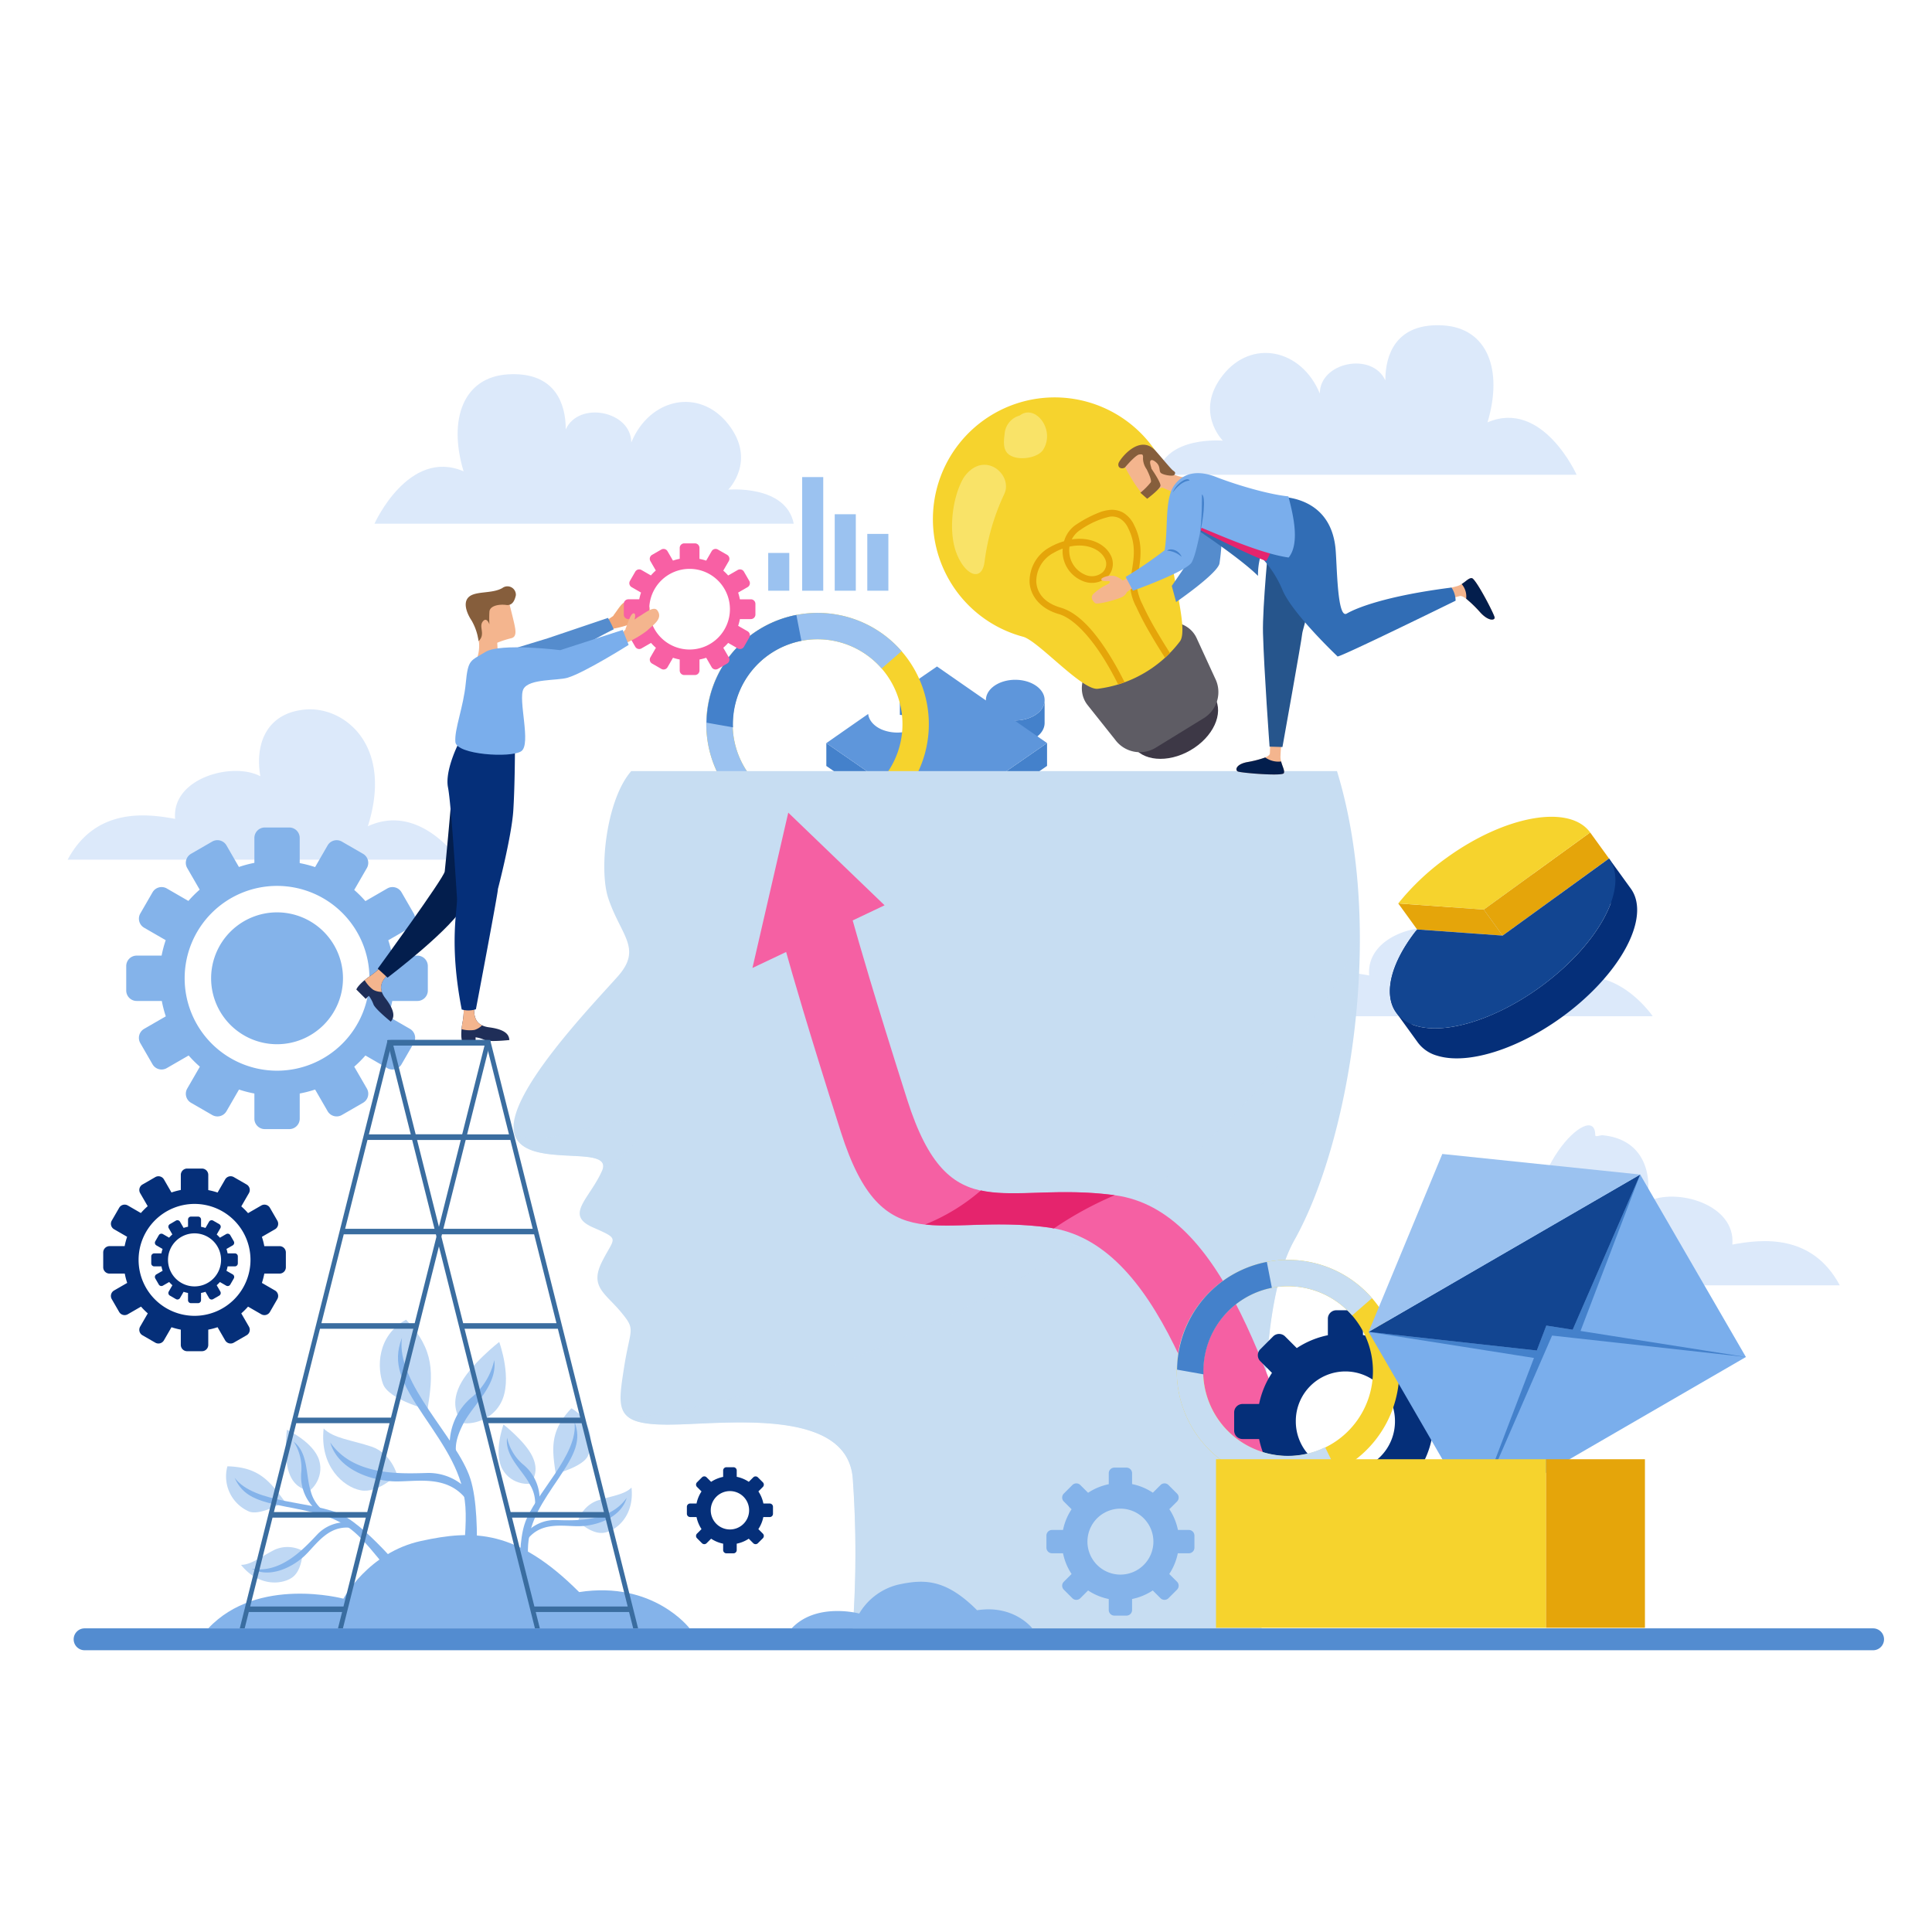 <svg xmlns="http://www.w3.org/2000/svg" xmlns:xlink="http://www.w3.org/1999/xlink" width="400" height="400" viewBox="0 0 400 400"><defs><clipPath id="a"><rect width="400" height="400" transform="translate(-2289.5 4684.999)" fill="#fff"/></clipPath><clipPath id="b"><path d="M0-315.252H400V0H0Z" transform="translate(0 315.252)"/></clipPath><clipPath id="c"><path d="M137-210.589c-10.165,17.19-13.022,33.051-11.063,38.929,2.6,7.785,7.137,10.381,1.947,16.22S104.522-130.787,106.469-123s20.762,1.946,18.166,7.785-7.786,9.083-1.947,11.679,4.543,1.946,1.947,7.137.649,6.489,3.893,10.381,1.946,3.244.649,11.679-1.947,11.678,9.082,11.678,36.982-3.893,38.28,11.029a217.286,217.286,0,0,1,0,31.142h84.345c4.542,0-4.542-59.689,7.137-80.45,11.307-20.1,18.91-76.627,8.784-109.648Z" transform="translate(0 315.252)"/></clipPath><clipPath id="d"><path d="M123.563,0H301.947V-183.216H123.563Z" transform="translate(0 315.252)"/></clipPath><clipPath id="e"><path d="M106.468-112.088h25.776v-13.385H106.468Z" transform="translate(0 315.252)"/></clipPath><clipPath id="g"><path d="M207.858-262.755h8.925v-9.468h-8.925Z" transform="translate(0 315.252)"/></clipPath><clipPath id="h"><path d="M197.112-238.765h11.17v-22.63h-11.17Z" transform="translate(0 315.252)"/></clipPath></defs><g transform="translate(2289.5 -4684.999)" clip-path="url(#a)"><g transform="translate(-2289.5 4727.373)"><g clip-path="url(#b)"><path d="M0,0H-370.286a2.266,2.266,0,0,1-2.265-2.265,2.266,2.266,0,0,1,2.265-2.266H0A2.265,2.265,0,0,1,2.265-2.265,2.265,2.265,0,0,1,0,0" transform="translate(387.803 299.292)" fill="#538cd0"/><path d="M0,0Q-.79-.023-1.654.027C-10.877.57-14.133,9.25-10.877,20.1c-11.393-4.883-18.446,10.85-18.446,10.85H57.482C55.854,22.813,43.918,23.9,43.918,23.9s5.968-5.968,0-13.563-16.276-5.425-20.074,3.8c0-6.511-10.85-8.681-13.563-2.713C10.282,5.826,7.9.231,0,0" transform="translate(106.854 35.104)" fill="#dce9fa"/><path d="M0,0C-7.9.231-10.282,5.825-10.282,11.419c-2.712-5.968-13.564-3.8-13.564,2.713-3.8-9.223-14.1-11.393-20.073-3.8s0,13.563,0,13.563-11.935-1.085-13.563,7.053H29.323S22.269,15.217,10.876,20.1C14.131,9.249,10.877.568,1.654.026,1.078-.008.526-.015,0,0" transform="translate(297.098 24.969)" fill="#dce9fa"/><path d="M0,0A11.371,11.371,0,0,0-1.533.04C-9.589.808-11.892,7.33-10.741,13.852c-5.755-3.069-18.414.383-17.647,8.823-6.139-1.151-16.5-2.3-22.25,8.439H30.307s-8.055-11.892-18.8-6.905C16.546,8.384,7.756.315,0,0" transform="translate(64.647 104.492)" fill="#dce9fa"/><path d="M0,0A11.371,11.371,0,0,0-1.533.04C-9.589.808-11.891,7.33-10.739,13.852c-5.755-3.069-18.414.383-17.647,8.823-6.138-1.151-16.5-2.3-22.251,8.441H30.308s-8.057-11.893-18.8-6.906C16.546,8.384,7.756.315,0,0Z" transform="translate(311.868 136.914)" fill="#dce9fa"/><path d="M0,0C0-7.763-16.546,8.384-11.51,24.209c-10.741-4.987-18.8,6.907-18.8,6.907H50.638c-5.755-10.742-16.113-9.592-22.252-8.441.767-8.44-11.892-11.893-17.647-8.823C11.891,7.33,9.589.808,1.533.04,1.03-.008,0,.518,0,0" transform="translate(330.276 192.627)" fill="#dce9fa"/><path d="M0,0H0A11.585,11.585,0,0,1-11.585,11.585,11.585,11.585,0,0,1-23.168,0,11.585,11.585,0,0,1-11.585-11.584,11.585,11.585,0,0,1,0,0M-13.114-18.906a1.309,1.309,0,0,0-1.311,1.311v3.124a14.661,14.661,0,0,0-1.935.516l-1.56-2.7a1.309,1.309,0,0,0-1.792-.48l-2.65,1.53a1.308,1.308,0,0,0-.48,1.791l1.56,2.7A14.862,14.862,0,0,0-22.7-9.7l-2.7-1.562a1.309,1.309,0,0,0-1.791.481l-1.53,2.649a1.309,1.309,0,0,0,.479,1.793l2.7,1.56a14.842,14.842,0,0,0-.514,1.934H-29.18a1.31,1.31,0,0,0-1.312,1.312V1.53A1.31,1.31,0,0,0-29.18,2.842h3.151a14.756,14.756,0,0,0,.5,1.929l-2.715,1.567a1.308,1.308,0,0,0-.479,1.791l1.53,2.651a1.308,1.308,0,0,0,1.791.479l2.738-1.58a14.853,14.853,0,0,0,1.4,1.4l-1.582,2.738a1.31,1.31,0,0,0,.48,1.793l2.65,1.529a1.309,1.309,0,0,0,1.792-.48l1.567-2.714a14.655,14.655,0,0,0,1.929.5V17.6a1.308,1.308,0,0,0,1.311,1.31h3.06A1.308,1.308,0,0,0-8.743,17.6V14.445a14.62,14.62,0,0,0,1.928-.5l1.567,2.714a1.308,1.308,0,0,0,1.791.48l2.651-1.529a1.309,1.309,0,0,0,.479-1.793L-1.907,11.08a14.853,14.853,0,0,0,1.4-1.4l2.738,1.58a1.308,1.308,0,0,0,1.791-.479l1.53-2.651a1.308,1.308,0,0,0-.48-1.791L2.361,4.771a14.754,14.754,0,0,0,.5-1.929H6.011A1.309,1.309,0,0,0,7.323,1.53V-1.529A1.309,1.309,0,0,0,6.011-2.841H2.86a14.736,14.736,0,0,0-.5-1.927L5.075-6.335a1.31,1.31,0,0,0,.48-1.793l-1.53-2.649a1.309,1.309,0,0,0-1.791-.481L-.506-9.676a14.765,14.765,0,0,0-1.4-1.4l1.581-2.74a1.308,1.308,0,0,0-.479-1.791l-2.651-1.53a1.308,1.308,0,0,0-1.791.48l-1.567,2.714a14.722,14.722,0,0,0-1.928-.5v-3.151a1.309,1.309,0,0,0-1.312-1.311Z" transform="translate(51.862 218.469)" fill="#052f79"/><path d="M0,0H0A5.492,5.492,0,0,1-5.492,5.492,5.491,5.491,0,0,1-10.983,0,5.491,5.491,0,0,1-5.492-5.491,5.491,5.491,0,0,1,0,0M-6.217-8.963a.621.621,0,0,0-.622.622v1.48a6.977,6.977,0,0,0-.917.245L-8.5-7.9a.62.62,0,0,0-.849-.228L-10.6-7.4a.62.62,0,0,0-.227.849l.74,1.282a6.959,6.959,0,0,0-.671.671l-1.281-.74a.62.62,0,0,0-.849.228l-.726,1.256A.62.62,0,0,0-13.389-3l1.281.74a6.963,6.963,0,0,0-.244.917h-1.48a.621.621,0,0,0-.622.622V.726a.621.621,0,0,0,.622.622h1.494a7.027,7.027,0,0,0,.237.914L-13.389,3a.62.62,0,0,0-.228.849l.726,1.257a.62.62,0,0,0,.849.227l1.3-.749a7.033,7.033,0,0,0,.665.664l-.75,1.3a.621.621,0,0,0,.228.85l1.257.725A.62.62,0,0,0-8.5,7.9l.743-1.286a7.127,7.127,0,0,0,.914.236V8.342a.62.62,0,0,0,.622.622h1.451a.62.62,0,0,0,.622-.622V6.848a7.154,7.154,0,0,0,.914-.236L-2.487,7.9a.621.621,0,0,0,.849.228L-.381,7.4a.621.621,0,0,0,.227-.85l-.75-1.3A6.953,6.953,0,0,0-.24,4.588l1.3.749a.62.62,0,0,0,.849-.227l.725-1.257A.62.62,0,0,0,2.406,3L1.119,2.262a6.925,6.925,0,0,0,.236-.914H2.85A.621.621,0,0,0,3.472.726V-.725a.621.621,0,0,0-.622-.622H1.356a6.916,6.916,0,0,0-.236-.914L2.406-3a.62.62,0,0,0,.227-.849L1.908-5.109a.62.62,0,0,0-.849-.228l-1.3.75A7.026,7.026,0,0,0-.9-5.251l.75-1.3A.62.62,0,0,0-.381-7.4l-1.257-.726a.621.621,0,0,0-.849.228L-3.23-6.61a7.053,7.053,0,0,0-.914-.237V-8.341a.621.621,0,0,0-.622-.622Z" transform="translate(45.769 218.469)" fill="#052f79"/><path d="M0,0A8.655,8.655,0,0,1,1.049.127a7.979,7.979,0,0,1,.994.25,7,7,0,0,1,.916.364,6.047,6.047,0,0,1,.817.474,5.007,5.007,0,0,1,.417.319,4.474,4.474,0,0,1,.363.341,3.964,3.964,0,0,1,.556.733,3.318,3.318,0,0,1,.334.779,2.968,2.968,0,0,1,.112.8V8.919a2.968,2.968,0,0,0-.112-.8,3.318,3.318,0,0,0-.334-.779A3.964,3.964,0,0,0,4.555,6.6a4.474,4.474,0,0,0-.363-.341,5.007,5.007,0,0,0-.417-.319,6.047,6.047,0,0,0-.817-.474,7,7,0,0,0-.916-.364,7.979,7.979,0,0,0-.994-.25A8.654,8.654,0,0,0,0,4.729Z" transform="translate(186.312 100.905)" fill="#4481cb"/><path d="M0,0V4.729l-18.5,12.8a8.2,8.2,0,0,1-8.709,0L-45.7,4.741V.013L-27.211,12.8a8.2,8.2,0,0,0,8.709,0Z" transform="translate(216.781 111.467)" fill="#4481cb"/><path d="M0,0V4.729a2.968,2.968,0,0,1-.111.8,3.319,3.319,0,0,1-.334.78A3.982,3.982,0,0,1-1,7.044a4.7,4.7,0,0,1-.362.341c-.13.11-.269.216-.417.319s-.3.2-.461.287-.326.173-.5.251-.347.149-.528.214-.365.124-.554.176-.382.1-.579.137-.394.07-.6.1-.405.043-.611.054-.411.015-.619.011V4.2q.312.006.619-.011c.206-.011.41-.03.611-.054s.4-.056.6-.1.39-.084.579-.137.374-.11.554-.176.357-.137.528-.214.338-.161.5-.251.313-.185.461-.287.288-.209.417-.319A4.7,4.7,0,0,0-1,2.315a3.982,3.982,0,0,0,.557-.731A3.319,3.319,0,0,0-.111.8,2.968,2.968,0,0,0,0,0" transform="translate(216.275 102.583)" fill="#4481cb"/><path d="M193.994-219.639h0v4.729h0Z" transform="translate(0 315.252)" fill="#5e96db"/><path d="M0,0C-2.613,1.8-5.188,3.567-7.683,5.292a8.65,8.65,0,0,1,1.05.127,7.978,7.978,0,0,1,.994.25,7.128,7.128,0,0,1,.916.365,6.09,6.09,0,0,1,.817.474q.222.154.417.32a4.68,4.68,0,0,1,.361.34,3.958,3.958,0,0,1,.557.732,3.322,3.322,0,0,1,.334.78,2.969,2.969,0,0,1,.112.8,2.972,2.972,0,0,1-.112.8,3.289,3.289,0,0,1-.334.779,3.994,3.994,0,0,1-.557.733,4.68,4.68,0,0,1-.361.34c-.13.11-.269.217-.417.319s-.3.2-.462.289-.323.173-.492.25a7.226,7.226,0,0,1-1.057.385,8.261,8.261,0,0,1-1.127.231,8.816,8.816,0,0,1-1.162.077,8.7,8.7,0,0,1-1.161-.078,8.146,8.146,0,0,1-1.127-.231A7.307,7.307,0,0,1-11.553,13q-.253-.115-.492-.25t-.462-.289a5.11,5.11,0,0,1-.683-.57,4.141,4.141,0,0,1-.525-.639,3.443,3.443,0,0,1-.356-.692,3.052,3.052,0,0,1-.178-.729l-.419.289c-2.157,1.5-5.45,3.793-8.243,5.748L-4.426,28.659a8.2,8.2,0,0,0,8.709,0l18.5-12.806c-2.769-1.924-4.863-3.378-6.733-4.683.207,0,.414,0,.619-.011s.409-.029.61-.054.4-.057.6-.1.389-.084.578-.137.375-.111.555-.176.357-.136.528-.214.337-.161.5-.251.314-.185.461-.287.288-.209.418-.32a4.809,4.809,0,0,0,.362-.34,4,4,0,0,0,.556-.732,3.307,3.307,0,0,0,.334-.78,2.967,2.967,0,0,0,0-1.608,3.311,3.311,0,0,0-.334-.78,3.986,3.986,0,0,0-.557-.732,4.561,4.561,0,0,0-.361-.34,5.242,5.242,0,0,0-.418-.32c-.148-.1-.3-.2-.462-.289s-.323-.173-.492-.25a7.327,7.327,0,0,0-1.057-.385,8.365,8.365,0,0,0-1.127-.231,8.806,8.806,0,0,0-2.323,0,8.24,8.24,0,0,0-1.127.231,7.308,7.308,0,0,0-1.058.385c-.168.078-.333.161-.492.251s-.313.186-.462.289a5.16,5.16,0,0,0-.411.316,4.774,4.774,0,0,0-.361.34,3.987,3.987,0,0,0-.562.742,3.3,3.3,0,0,0-.339.8,3.086,3.086,0,0,0-.081.419,2.984,2.984,0,0,0-.02.425C6.936,4.818,3.444,2.395,0,0Z" transform="translate(193.995 95.613)" fill="#5e96db"/><path d="M0,0A17.575,17.575,0,0,1,24.795,1.741h0A17.576,17.576,0,0,1-1.74,24.8h0A17.576,17.576,0,0,1,0,0H0M-3.583-4.12a23.036,23.036,0,1,0,32.5,2.28h0A23.035,23.035,0,0,0-3.583-4.12h0" transform="translate(157.743 94.29)" fill="#f6d32d"/><path d="M0,0A23.036,23.036,0,0,1,32.5,2.279h0L28.376,5.861A17.576,17.576,0,0,0,3.582,4.121h0A17.575,17.575,0,0,0,1.842,28.916h0A17.575,17.575,0,0,0,22.79,33.144l2.4,4.922A23.017,23.017,0,0,1,0,0H0" transform="translate(154.161 90.17)" fill="#9bc2f0"/><path d="M0,0A23.032,23.032,0,0,1,9.787-4.458h0L10.829.9h0A17.577,17.577,0,0,0-3.328,18.815l-5.467-.969A23.036,23.036,0,0,1,0,0" transform="translate(155.092 89.403)" fill="#4481cb"/><path d="M170.443-235.325H166.08v-23.523h4.364Z" transform="translate(0 315.252)" fill="#9bc2f0"/><path d="M163.414-235.325h-4.364v-7.82h4.364Z" transform="translate(0 315.252)" fill="#9bc2f0"/><path d="M177.185-235.325h-4.364v-15.833h4.364Z" transform="translate(0 315.252)" fill="#9bc2f0"/><path d="M183.927-235.325h-4.364v-11.761h4.364Z" transform="translate(0 315.252)" fill="#9bc2f0"/><path d="M0,0C-5.17,5.922-6.717,20.441-4.758,26.318c2.6,7.785,7.137,10.381,1.947,16.22s-23.358,24.654-21.411,32.44S-3.46,76.925-6.056,82.764-13.842,91.847-8,94.442s4.543,1.947,1.947,7.137.649,6.489,3.893,10.381,1.946,3.244.648,11.678-1.946,11.679,9.083,11.679,36.982-3.894,38.28,11.029a217.282,217.282,0,0,1,0,31.142h84.345c4.542,0-4.542-59.689,7.137-80.451,11.308-20.1,18.911-64.016,8.785-97.038Z" transform="translate(130.691 117.272)" fill="#c7ddf2"/></g><g clip-path="url(#c)"><g opacity="0.6"><g clip-path="url(#d)"><path d="M0,0C-24.556,83.559-129.877,117.047-159.019,119.1s46.829,64.118,46.829,64.118l84.181-15.229,25.283-24.653L7.884,123.256l4.823-81.7Z" transform="translate(289.24 132.035)" fill="#c7ddf2"/></g></g><g opacity="0.6"><g clip-path="url(#e)"><path d="M0,0C6.637,4.255,23.6-6.342,25.626-.856S8.394,12.628,4.316,10.587,0,0,0,0" transform="translate(106.468 192.25)" fill="#c7ddf2"/></g></g></g><g clip-path="url(#b)"><path d="M0,0H0A19.13,19.13,0,0,1-19.13,19.13,19.13,19.13,0,0,1-38.259,0,19.131,19.131,0,0,1-19.13-19.129,19.13,19.13,0,0,1,0,0M-21.656-31.221a2.162,2.162,0,0,0-2.166,2.166V-23.9a24.31,24.31,0,0,0-3.2.852l-2.577-4.463a2.161,2.161,0,0,0-2.958-.794l-4.376,2.527a2.16,2.16,0,0,0-.792,2.958l2.577,4.465a24.36,24.36,0,0,0-2.337,2.339l-4.465-2.579a2.162,2.162,0,0,0-2.958.794l-2.527,4.374a2.164,2.164,0,0,0,.792,2.96l4.461,2.576a24.424,24.424,0,0,0-.849,3.194h-5.157a2.162,2.162,0,0,0-2.166,2.166V2.527a2.162,2.162,0,0,0,2.166,2.166h5.2a24.45,24.45,0,0,0,.825,3.185l-4.483,2.588a2.161,2.161,0,0,0-.793,2.958l2.527,4.376a2.16,2.16,0,0,0,2.958.792l4.522-2.61A24.377,24.377,0,0,0-35.109,18.3l-2.612,4.522a2.163,2.163,0,0,0,.792,2.96l4.376,2.525a2.161,2.161,0,0,0,2.958-.792l2.588-4.482a24.318,24.318,0,0,0,3.185.823v5.205a2.159,2.159,0,0,0,2.166,2.164H-16.6a2.159,2.159,0,0,0,2.166-2.164V23.853a24.292,24.292,0,0,0,3.185-.823l2.588,4.482a2.161,2.161,0,0,0,2.958.792l4.376-2.525a2.163,2.163,0,0,0,.792-2.96L-3.149,18.3A24.444,24.444,0,0,0-.834,15.983l4.522,2.61A2.16,2.16,0,0,0,6.646,17.8l2.527-4.376a2.161,2.161,0,0,0-.793-2.958L3.9,7.878a24.443,24.443,0,0,0,.823-3.185h5.2a2.162,2.162,0,0,0,2.166-2.166V-2.525A2.162,2.162,0,0,0,9.926-4.692h-5.2A24.491,24.491,0,0,0,3.9-7.874l4.481-2.588a2.163,2.163,0,0,0,.793-2.96L6.646-17.8a2.161,2.161,0,0,0-2.958-.794L-.836-15.979A24.357,24.357,0,0,0-3.15-18.292l2.612-4.524a2.16,2.16,0,0,0-.792-2.958L-5.706-28.3a2.161,2.161,0,0,0-2.958.794l-2.588,4.482a24.3,24.3,0,0,0-3.185-.825v-5.2A2.162,2.162,0,0,0-16.6-31.221Z" transform="translate(76.489 160.171)" fill="#84b3ea"/><path d="M0,0A13.651,13.651,0,0,0-13.651,13.651,13.651,13.651,0,0,0,0,27.3,13.651,13.651,0,0,0,13.651,13.651,13.651,13.651,0,0,0,0,0" transform="translate(57.36 146.521)" fill="#84b3ea"/><path d="M0,0C4.707-2.718,10.072-2.24,11.982,1.069S11.623,9.261,6.916,11.98-3.156,14.218-5.066,10.911-4.708,2.717,0,0" transform="translate(239.533 100.995)" fill="#3d3846"/><path d="M0,0,10.811-6.649c3.255-2,7.893-1.21,9.489,2.262l3.83,8.334A6.33,6.33,0,0,1,21.779,12.2l-9.91,6.094a6.329,6.329,0,0,1-8.421-1.623l-5.71-7.178C-4.641,6.5-3.255,2,0,0Z" transform="translate(227.444 94.118)" fill="#5e5c64"/><path d="M0,0A25.128,25.128,0,0,1,2.518,19.126C1.683,22.242,6.084,35.3,4.111,37.91A25.126,25.126,0,0,1-3.4,44.53a25.129,25.129,0,0,1-9.487,3.19c-3.25.4-12.355-9.937-15.47-10.772A25.125,25.125,0,0,1-43.657,25.2,25.205,25.205,0,0,1-34.431-9.227,25.2,25.2,0,0,1,0,0" transform="translate(240.18 52.509)" fill="#f6d32d"/><path d="M0,0A5.558,5.558,0,0,0,0,1.521a5.343,5.343,0,0,0,3.1,4.231,3.428,3.428,0,0,0,3.762-.435A2.382,2.382,0,0,0,7.27,2.362C6.337.57,3.54-.791,0,0ZM6.5-7.2a8.572,8.572,0,0,1,1.569-.366,4.822,4.822,0,0,1,2.99.494,5.871,5.871,0,0,1,2.327,2.614c2.443,4.836.826,8.716.55,12.425a10.833,10.833,0,0,0,1.144,3.914,61.068,61.068,0,0,0,2.9,5.518C19,19.151,20.006,20.766,20.8,22.008q-.5.508-1.023.991c-.822-1.28-1.915-3.024-3-4.9a62.307,62.307,0,0,1-2.963-5.651,10.5,10.5,0,0,1-1.262-4.586c.3-4.017,1.794-7.343-.4-11.693a4.467,4.467,0,0,0-1.755-2.021,3.362,3.362,0,0,0-2.137-.334A17.26,17.26,0,0,0,2.332-3.514,4.895,4.895,0,0,0,.484-1.5c3.706-.561,6.8.879,8.024,3.222a3.854,3.854,0,0,1-.689,4.6,4.874,4.874,0,0,1-5.234.729A6.658,6.658,0,0,1-1.385,1.716,6.867,6.867,0,0,1-1.4.4a12.652,12.652,0,0,0-1.893.891,6.669,6.669,0,0,0-3.577,6c.129,2.214,1.579,4.331,5.031,5.332C2.2,13.787,5.647,18.237,8.219,22.335a64.256,64.256,0,0,1,3.19,5.747q-.663.243-1.333.447c-.716-1.444-1.752-3.4-3.038-5.452-2.506-3.993-5.969-8.166-9.263-9.121C-6.1,12.831-8.1,10.164-8.261,7.366A8.051,8.051,0,0,1-3.986.079a13.343,13.343,0,0,1,2.87-1.2A6.173,6.173,0,0,1,1.6-4.7,24.274,24.274,0,0,1,6.506-7.2Z" transform="translate(221.422 70.801)" fill="#e5a50a"/><g opacity="0.45"><g clip-path="url(#g)"><path d="M0,0A4.241,4.241,0,0,0-3.125,3.808c-.146,1.163-.34,2.664.346,3.7,1.373,2.083,6.4,1.552,7.649-.457C7.429,2.955,3.214-2.493,0,0Z" transform="translate(211.124 43.657)" fill="#fcf7b0"/></g></g><g opacity="0.45"><g clip-path="url(#h)"><path d="M0,0C-2.315,3.842-3.292,11.039-1.505,15.671s5.33,6.1,5.828,1.617A46.515,46.515,0,0,1,8.378,3.431C10.31-.6,4.137-5.917,0,0Z" transform="translate(199.539 56.495)" fill="#fcf7b0"/></g></g><path d="M0,0C-.511-4.873-2.927-12.007-.566-14.644s7.147,3.6,7.129,8.137a43.748,43.748,0,0,1-.481,7.4c-.41,2.1-8.977,7.99-8.977,7.99l-.9-3.335S-1.744,2.564,0,0Z" transform="translate(246.399 73.385)" fill="#558ccd"/><path d="M0,0S9.129,6.058,12.712,9.641a14.186,14.186,0,0,1,1.707-7L-.768-2.133Z" transform="translate(247.745 67.214)" fill="#346caf"/><path d="M0,0S3.142-.7,4.606-1.108,6.871-2.866,7.688-2.771,12.383,4.8,12.4,5.4s-1.272.763-2.924-1.024S6.113.834,5.242.921A41.077,41.077,0,0,0,.677,2.389Z" transform="translate(297.046 80.096)" fill="#f4b58e"/><path d="M0,0A3.954,3.954,0,0,0-.931-3.037c.886-.549,1.493-1.3,2.108-1.224.817.095,4.7,7.567,4.716,8.169S4.621,4.67,2.968,2.884A25.944,25.944,0,0,0,0,0Z" transform="translate(303.556 81.586)" fill="#031e4d"/><path d="M0,0S-.279,3.031-.329,4.487.707,7.341.361,7.981s-8.922-.062-9.522-.368S-9.522,6.13-7.247,5.685s4.535-.958,4.718-1.742A37.367,37.367,0,0,0-2.569-.7Z" transform="translate(265.435 109.735)" fill="#f4b58e"/><path d="M0,0C-.156,1.279,8.628,5.672,8.741,10.653,8.8,13.3,6.9,19.317,6.859,19.774c-.107,1.318-4.113,23.633-4.113,23.633l-2.668-.08S-1.064,27.78-1.286,19.8C-1.431,14.592,0,0,0,0Z" transform="translate(262.774 68.88)" fill="#26558c"/><path d="M0,0S11.268-.832,12.387,10.74c.322,3.329.328,14.608,2.316,13.449s8.1-3.658,21.694-5.39a4.941,4.941,0,0,1,.85,2.721S12.3,33.769,12.787,33.036c0,0-9.461-8.944-11.417-13.824a23.028,23.028,0,0,0-5.8-8.116Z" transform="translate(264.12 60.475)" fill="#316db5"/><path d="M0,0S1.224,2.277,2.21,3.676,4.028,6.166,5.032,5.43a18.877,18.877,0,0,1,2.51-1.456l3.746,1.581,2.334-3.63a7.467,7.467,0,0,1-3.593-.632C9.011.122,6.212-3.676,4.675-4.364s-3.017.015-4.258,1.4A2.707,2.707,0,0,0,0,0" transform="translate(233.048 54.581)" fill="#f4b58e"/><path d="M0,0-1.74.856a4.857,4.857,0,0,0-1.643-.91A3.774,3.774,0,0,0-6.04.4c-.417.439.208.661,1.112.59s.488.463.017.666a11.355,11.355,0,0,0-2.948,2.03c-.646.779-.057,1.431.382,1.848s4.364-.686,5.353-1.141A2.151,2.151,0,0,0-.868,3.262a16,16,0,0,1,2.2-1.439Z" transform="translate(234.187 76.948)" fill="#f4b58e"/><path d="M0,0S9.726,5.034,13.821,6.484A11.638,11.638,0,0,0,15.528.427L-.427-2.645Z" transform="translate(248.342 67.299)" fill="#e5246d"/><path d="M0,0C.767-4.839-.045-10.67,2.05-13.524c2.11-2.874,5.386-2.895,8.538-1.665,4.557,1.778,11.2,3.677,15.032,4.036.758,3,2.568,9.565.054,12.662C20.283.757,12.393-2.69,7.622-4.664c-.59,1.951-1.037,5.177-1.977,7.1S-6.565,8.379-6.565,8.379L-8.073,5.523A87.154,87.154,0,0,0,0,0" transform="translate(241.128 71.547)" fill="#7aaeec"/><path d="M0,0A4.685,4.685,0,0,0,3.286.832c.267,1.042.818,1.955.558,2.436-.346.64-8.922-.062-9.522-.367S-6.039,1.419-3.765.973A21.523,21.523,0,0,0,0,0" transform="translate(261.952 114.447)" fill="#031e4d"/><path d="M0,0C.979,1.05,3.2,3.817,3.716,4.175s.451.493.225.869-2.56,0-2.876-.5,0-1.314-.9-2.1-1.395-.537-1.2.368c.086.407.2.72.24.951.623.914,1.958,2.957,1.859,3.53C.936,8.04-1.677,9.983-1.677,9.983L-3.09,8.738A13.809,13.809,0,0,0-.927,6.56c.2-.438-.483-1.921-.871-2.695A3.981,3.981,0,0,1-2.55,1.576c.079-.844-.19-.837-.794-.753s-2.132,1.717-2.9,2.635c-.477.437-1.624.273-1.38-.8C-7.453,1.928-3.349-3.6,0,0Z" transform="translate(239.194 50.906)" fill="#865e3c"/><path d="M0,0S1.417-2.276,3.46-2.472C3.055-3.414.573-1.777,0,0" transform="translate(242.828 59.588)" fill="#4583cd"/><path d="M0,0S.062,6-.5,8.349C.245,5.71.915.4,0,0" transform="translate(248.84 60.003)" fill="#4583cd"/><path d="M0,0A5.078,5.078,0,0,1,3.035,1.3C2.375-.253.605-.54,0,0" transform="translate(241.618 71.624)" fill="#4583cd"/><path d="M0,0-22.027,15.961l3.9,5.387L3.9,5.387Z" transform="translate(329.223 129.975)" fill="#e5a50a"/><path d="M0,0-17.7-1.267l3.9,5.388L3.9,5.388Z" transform="translate(307.196 145.936)" fill="#e5a50a"/><path d="M0,0C12.165-8.814,25.491-11.18,29.764-5.283L7.738,10.678l-17.7-1.267A50.757,50.757,0,0,1,0,0" transform="translate(299.459 135.259)" fill="#f6d32d"/><path d="M0,0C-3.643,6.242-3.735,11.626-.245,14.4a13.3,13.3,0,0,0-.849,5.245c.243.1.493.189.755.27,7.184,2.22,19.621-2.378,29.5-10.906,5.489-4.739,9.3-9.931,10.963-14.5L33.483-.68c4.19-5.026,6.437-10.061,6.256-14.014l4.5,6.217C48-3.3,43.536,6.7,33.662,15.227S11.35,28.352,4.166,26.132A7.466,7.466,0,0,1,.19,23.448l-4.5-6.217C-7.014,13.506-5.562,7.009,0,0" transform="translate(293.392 150.064)" fill="#052f79"/><path d="M0,0C3.755,5.181-.707,15.176-10.582,23.7S-32.893,36.83-40.077,34.61s-7.041-10.618.338-19.916l17.713,1.267Z" transform="translate(333.131 135.37)" fill="#124591"/><path d="M0,0,19.942,19.181l-6.605,3.133c1.219,4.352,4.277,15.089,11.282,37.1,8.726,27.423,20.216,16.721,43.027,19.8s32.171,38.716,42.862,69.656L96.775,155.55C86.084,124.61,76.724,88.972,53.912,85.894s-34.3,7.625-43.027-19.8C3.818,43.887.743,33.077-.441,28.847l-6.974,3.308Z" transform="translate(163.202 125.876)" fill="#f560a3"/><path d="M0,0A72.939,72.939,0,0,0-12.612,6.884c-.359-.066-.71-.147-1.076-.2-10.733-1.448-18.938.123-25.551-.631A40.857,40.857,0,0,0-27.713-.991C-20.753.526-11.937-1.6,0,0" transform="translate(230.802 205.082)" fill="#e5246d"/><path d="M0,0A10.266,10.266,0,0,0,10.265,10.265,10.266,10.266,0,0,0,20.529,0,10.265,10.265,0,1,0,0,0M12.143-23.034A1.747,1.747,0,0,1,13.9-21.282v3.375a18.272,18.272,0,0,1,6.463,2.678l2.386-2.387a1.751,1.751,0,0,1,2.48,0l2.656,2.656a1.75,1.75,0,0,1,0,2.48l-2.387,2.387A18.278,18.278,0,0,1,28.169-3.63h3.378A1.747,1.747,0,0,1,33.3-1.878V1.878A1.747,1.747,0,0,1,31.547,3.63H28.132a18.294,18.294,0,0,1-2.665,6.437l2.414,2.413a1.751,1.751,0,0,1,0,2.48l-2.656,2.656a1.751,1.751,0,0,1-2.48,0L20.332,15.2A18.282,18.282,0,0,1,13.9,17.867v3.415a1.747,1.747,0,0,1-1.752,1.752H8.386a1.747,1.747,0,0,1-1.752-1.752V17.867A18.275,18.275,0,0,1,.2,15.2l-2.414,2.414a1.751,1.751,0,0,1-2.48,0l-2.656-2.656a1.751,1.751,0,0,1,0-2.48l2.414-2.413A18.286,18.286,0,0,1-7.6,3.63h-3.413a1.747,1.747,0,0,1-1.752-1.752V-1.878A1.747,1.747,0,0,1-11.017-3.63H-7.6a18.286,18.286,0,0,1,2.666-6.437l-2.414-2.414a1.75,1.75,0,0,1,0-2.48L-4.7-17.616a1.751,1.751,0,0,1,2.48,0L.2-15.2a18.275,18.275,0,0,1,6.436-2.665v-3.415a1.747,1.747,0,0,1,1.752-1.752Z" transform="translate(268.284 251.934)" fill="#052f79"/><path d="M0,0A6.827,6.827,0,0,0,6.827,6.827,6.827,6.827,0,0,0,13.654,0,6.827,6.827,0,0,0,0,0M8.077-15.321a1.162,1.162,0,0,1,1.165,1.165v2.245a12.171,12.171,0,0,1,4.3,1.781l1.588-1.588a1.164,1.164,0,0,1,1.649,0l1.767,1.767a1.164,1.164,0,0,1,0,1.649L16.957-6.714a12.157,12.157,0,0,1,1.779,4.3h2.246A1.162,1.162,0,0,1,22.148-1.25v2.5a1.163,1.163,0,0,1-1.165,1.166H18.711A12.158,12.158,0,0,1,16.939,6.7L18.544,8.3a1.164,1.164,0,0,1,0,1.649l-1.767,1.766a1.163,1.163,0,0,1-1.649,0l-1.605-1.605a12.15,12.15,0,0,1-4.281,1.772v2.272a1.162,1.162,0,0,1-1.165,1.165h-2.5a1.162,1.162,0,0,1-1.165-1.165V11.884A12.15,12.15,0,0,1,.132,10.111l-1.605,1.605a1.164,1.164,0,0,1-1.65,0L-4.89,9.951a1.163,1.163,0,0,1,0-1.649L-3.284,6.7A12.145,12.145,0,0,1-5.058,2.415h-2.27A1.162,1.162,0,0,1-8.493,1.249v-2.5A1.162,1.162,0,0,1-7.328-2.415h2.27A12.145,12.145,0,0,1-3.284-6.7L-4.89-8.3a1.163,1.163,0,0,1,0-1.649l1.766-1.767a1.165,1.165,0,0,1,1.65,0L.132-10.112a12.16,12.16,0,0,1,4.281-1.772v-2.272a1.162,1.162,0,0,1,1.165-1.165Z" transform="translate(225.144 276.802)" fill="#84b3ea"/><path d="M0,0A3.972,3.972,0,0,0,3.972,3.972,3.972,3.972,0,0,0,7.944,0,3.972,3.972,0,0,0,3.972-3.972,3.972,3.972,0,0,0,0,0M4.7-8.914a.676.676,0,0,1,.678.678V-6.93a7.069,7.069,0,0,1,2.5,1.036L8.8-6.818a.678.678,0,0,1,.96,0L10.79-5.79a.679.679,0,0,1,0,.96l-.924.924A7.08,7.08,0,0,1,10.9-1.4h1.307a.676.676,0,0,1,.678.678V.727a.676.676,0,0,1-.678.678H10.887A7.068,7.068,0,0,1,9.855,3.9l.934.934a.679.679,0,0,1,0,.96L9.762,6.818a.678.678,0,0,1-.96,0l-.934-.934A7.068,7.068,0,0,1,5.377,6.915V8.236a.676.676,0,0,1-.678.678H3.245a.676.676,0,0,1-.678-.678V6.915A7.068,7.068,0,0,1,.076,5.883l-.934.934a.678.678,0,0,1-.96,0L-2.845,5.79a.677.677,0,0,1,0-.96l.934-.934A7.081,7.081,0,0,1-2.943,1.4h-1.32A.676.676,0,0,1-4.942.727V-.727A.676.676,0,0,1-4.263-1.4h1.32A7.081,7.081,0,0,1-1.911-3.9l-.934-.934a.677.677,0,0,1,0-.96l1.028-1.028a.678.678,0,0,1,.96,0l.934.934A7.08,7.08,0,0,1,2.567-6.915V-8.236a.676.676,0,0,1,.678-.678Z" transform="translate(147.153 270.313)" fill="#052f79"/><path d="M0,0A17.575,17.575,0,0,1,24.795,1.741h0A17.576,17.576,0,0,1-1.74,24.8h0A17.576,17.576,0,0,1,0,0H0M-3.583-4.12A23.036,23.036,0,0,0,26.636,30.658h0a23.036,23.036,0,0,0,2.281-32.5h0A23.035,23.035,0,0,0-3.583-4.12h0" transform="translate(255.149 228.238)" fill="#f6d32d"/><path d="M0,0A23.036,23.036,0,0,1,32.5,2.279h0L28.376,5.861A17.576,17.576,0,0,0,3.582,4.121h0A17.575,17.575,0,0,0,1.842,28.916h0A17.575,17.575,0,0,0,22.79,33.144l2.4,4.922A23.017,23.017,0,0,1,0,0H0" transform="translate(251.566 224.117)" fill="#c7ddf2"/><path d="M0,0A23.032,23.032,0,0,1,9.787-4.458h0L10.829.9h0A17.577,17.577,0,0,0-3.328,18.815l-5.467-.969A23.036,23.036,0,0,1,0,0" transform="translate(252.497 223.351)" fill="#4481cb"/><path d="M0,0,56.229-32.579,78.118,5.2,21.889,37.779Z" transform="translate(283.353 233.381)" fill="#7aaeec"/><path d="M0,0,12.349-32.385l-34.238-5.394,34.825,3.853L14.9-39.087l5.457.86L34.34-70.358,21.991-37.971,56.23-32.579l-35.7-3.948L16.1-37.017l-1.777,4.086Z" transform="translate(305.241 271.159)" fill="#4481cb"/><path d="M0,0-56.228,32.579-21.4,36.432l1.968-5.161,5.457.86Z" transform="translate(339.581 200.802)" fill="#124591"/><path d="M0,0,56.229-32.579l-40.968-4.26Z" transform="translate(283.353 233.381)" fill="#9bc2f0"/><path d="M320.055-55.508h20.512v34.9H320.055Z" transform="translate(0 315.252)" fill="#e5a50a"/><path d="M251.762-55.508h68.292v34.9H251.762Z" transform="translate(0 315.252)" fill="#f6d32d"/><path d="M0,0S-7.508-9.9-22.865-7.508C-35.833-20.476-44.706-20.476-55.627-18.087S-71.667-6.143-71.667-6.143-89.414-10.921-99.652,0Z" transform="translate(142.773 294.761)" fill="#84b3ea"/><path d="M0,0S-3.754-4.948-11.433-3.754c-6.484-6.484-10.92-6.484-16.38-5.29a12.932,12.932,0,0,0-8.02,5.973S-44.706-5.46-49.826,0Z" transform="translate(213.73 294.761)" fill="#84b3ea"/><path d="M0,0C1.194-7.508,1.536-12.286-4.436-18.6-10.579-15.187-10.409-8.532-9.214-5.29S0,0,0,0" transform="translate(88.511 249.455)" fill="#bfd8f4"/><path d="M0,0S2.218-18.94-.512-27.472-16.04-47.266-14.675-56.651c-2.047,5.29-.17,9.215,4.437,16.04s8.19,11.944,8.7,18.94S-3.583.171-3.583.171Z" transform="translate(97.896 291.261)" fill="#84b3ea"/><path d="M0,0S-1.195-4.436-5.29-5.8s-7.849-1.706-9.9-3.754c-.853,7.85,4.1,12.115,7.679,12.8S0,0,0,0" transform="translate(82.197 262.935)" fill="#bfd8f4"/><path d="M0,0A11.127,11.127,0,0,0-8.873-3.925c-5.8.171-15.187.512-19.964-6.313,1.535,5.29,7.678,7.678,12.627,8.02S-3.754-4.266.341,3.071A4.166,4.166,0,0,1,0,0" transform="translate(97.213 266.519)" fill="#84b3ea"/><path d="M0,0S2.9,7.849.341,12.627-8.19,17.234-8.19,16.381s-2.048-3.072,0-7.337S0,0,0,0" transform="translate(103.356 235.463)" fill="#bfd8f4"/><path d="M0,0C0-1.365-.683-2.73,1.365-6.825s7.167-8.02,6.484-13.31a13.888,13.888,0,0,1-4.436,7.508A12.743,12.743,0,0,0-1.365-2.048,5.047,5.047,0,0,0,0,0" transform="translate(94.483 259.352)" fill="#84b3ea"/><path d="M0,0C-.871-5.474-1.12-8.958,3.234-13.561a7.926,7.926,0,0,1,3.484,9.7C5.847-1.493,0,0,0,0" transform="translate(115.068 262.757)" fill="#bfd8f4"/><path d="M0,0S-1.617-13.81.373-20.03,11.695-34.462,10.7-41.3c1.493,3.857.124,6.719-3.235,11.695S1.493-20.9,1.12-15.8,2.613.124,2.613.124Z" transform="translate(108.225 293.238)" fill="#84b3ea"/><path d="M0,0A6.56,6.56,0,0,1,3.857-4.23c2.986-1,5.723-1.244,7.216-2.737.622,5.723-2.986,8.833-5.6,9.331S0,0,0,0" transform="translate(119.671 272.585)" fill="#bfd8f4"/><path d="M0,0A8.112,8.112,0,0,1,6.47-2.861c4.23.124,11.072.373,14.556-4.6-1.12,3.857-5.6,5.6-9.207,5.847S2.737-3.11-.249,2.24A3.037,3.037,0,0,0,0,0" transform="translate(108.723 275.198)" fill="#84b3ea"/><path d="M0,0S-2.115,5.723-.249,9.207s6.221,3.359,6.221,2.737,1.493-2.24,0-5.35S0,0,0,0" transform="translate(104.244 252.555)" fill="#bfd8f4"/><path d="M0,0A7.367,7.367,0,0,0-1-4.977c-1.493-2.986-5.225-5.847-4.728-9.7A10.126,10.126,0,0,0-2.489-9.207,9.293,9.293,0,0,1,1-1.493,3.674,3.674,0,0,1,0,0" transform="translate(110.713 269.972)" fill="#84b3ea"/><path d="M0,0C-3.255-4.487-5.542-7.126-11.876-7.3a7.926,7.926,0,0,0,4.4,9.325C-5.19,3.079,0,0,0,0" transform="translate(58.959 268.508)" fill="#bfd8f4"/><path d="M0,0S-8.621-10.908-14.428-13.9s-18.21-2.2-22.345-7.742c1.671,3.783,4.663,4.838,10.557,5.982s10.381,1.936,14.251,5.279S-1.759,1.936-1.759,1.936Z" transform="translate(85.351 285.222)" fill="#84b3ea"/><path d="M0,0A6.56,6.56,0,0,0-5.718-.264C-8.533,1.144-10.645,2.9-12.756,2.9-9.149,7.389-4.4,7.038-2.2,5.542S0,0,0,0" transform="translate(62.654 278.712)" fill="#bfd8f4"/><path d="M0,0A8.112,8.112,0,0,0-6.6,2.551c-2.9,3.079-7.566,8.094-13.548,7.038,3.519,1.936,7.918,0,10.645-2.375S-4.135-.264,1.76,1.407A3.037,3.037,0,0,1,0,0" transform="translate(72.243 272.818)" fill="#84b3ea"/><path d="M0,0S5.542,2.551,6.686,6.334s-2.023,6.774-2.463,6.334S1.584,12.14.44,8.885,0,0,0,0" transform="translate(59.399 253.64)" fill="#bfd8f4"/><path d="M0,0A7.365,7.365,0,0,1-2.815-4.222c-1.055-3.167-.44-7.83-3.519-10.205A10.124,10.124,0,0,1-4.751-8.27,9.294,9.294,0,0,0-1.76-.352,3.683,3.683,0,0,0,0,0" transform="translate(67.141 270.531)" fill="#84b3ea"/><path d="M0,0C-.462-1.183-2.8-.046-4.109.281A4.958,4.958,0,0,0-5.1.7c.365-.553.656-1.327.16-1.377C-5.6-.747-6.646,1.127-7.407,2.057l.144-.038c-.839.565-1.5,1.052-1.5,1.052L-8,4.846A20.844,20.844,0,0,0-3.092,3.5C-1.824,2.737.8,2.055,0,0" transform="translate(134.364 83.042)" fill="#f2a778"/><path d="M0,0,8.03-2.451,20.54-6.678a19.526,19.526,0,0,1,1.183,2.367C17.159-2.113,8.707,2.958,8.707,2.958Z" transform="translate(105.341 92.235)" fill="#558ccd"/><path d="M0,0A8.353,8.353,0,0,0-8.352,8.352,8.353,8.353,0,0,0,0,16.7,8.353,8.353,0,0,0,8.352,8.352,8.352,8.352,0,0,0,0,0M1.1-5.28a.944.944,0,0,1,.946.946v2.272a10.565,10.565,0,0,1,1.39.36l1.13-1.956A.944.944,0,0,1,5.861-4L7.772-2.9A.943.943,0,0,1,8.118-1.61L6.977.365a10.606,10.606,0,0,1,1.01,1.01L9.963.235a.945.945,0,0,1,1.292.347l1.1,1.91a.944.944,0,0,1-.346,1.292l-1.956,1.13a10.679,10.679,0,0,1,.359,1.39h2.272a.944.944,0,0,1,.946.946V9.455a.944.944,0,0,1-.946.946H10.415a10.7,10.7,0,0,1-.359,1.391l1.956,1.13a.943.943,0,0,1,.346,1.291l-1.1,1.911a.944.944,0,0,1-1.292.346L7.988,15.33a10.694,10.694,0,0,1-1.011,1.01l1.141,1.974a.944.944,0,0,1-.346,1.293l-1.911,1.1a.944.944,0,0,1-1.292-.346L3.44,18.407a10.6,10.6,0,0,1-1.391.359v2.273a.943.943,0,0,1-.946.944H-1.1a.943.943,0,0,1-.946-.944V18.766a10.688,10.688,0,0,1-1.39-.359l-1.13,1.956a.943.943,0,0,1-1.291.346l-1.911-1.1a.944.944,0,0,1-.346-1.293l1.141-1.974a10.687,10.687,0,0,1-1.011-1.01l-1.975,1.139a.943.943,0,0,1-1.291-.346l-1.1-1.911a.943.943,0,0,1,.346-1.291l1.958-1.13a10.6,10.6,0,0,1-.36-1.391h-2.272a.944.944,0,0,1-.946-.946V7.249a.944.944,0,0,1,.946-.946h2.252a10.561,10.561,0,0,1,.371-1.394l-1.948-1.125a.944.944,0,0,1-.346-1.292l1.1-1.91A.944.944,0,0,1-9.962.235l1.95,1.126A10.618,10.618,0,0,1-6.992.339L-8.117-1.61A.943.943,0,0,1-7.771-2.9L-5.86-4a.943.943,0,0,1,1.291.347L-3.444-1.71a10.682,10.682,0,0,1,1.4-.372V-4.334A.944.944,0,0,1-1.1-5.28Z" transform="translate(142.772 75.402)" fill="#f860a4"/><path d="M0,0C-.752-1.023-2.716.68-3.9,1.335a4.971,4.971,0,0,0-.85.656c.209-.628.291-1.451-.2-1.371C-5.6.728-6.128,2.809-6.622,3.9l.13-.074c-.664.764-1.173,1.4-1.173,1.4l1.194,1.517a20.836,20.836,0,0,0,4.39-2.572C-1.054,3.116,1.306,1.777,0,0" transform="translate(136.092 83.995)" fill="#f4b58e"/><path d="M0,0A15.509,15.509,0,0,1-3.294,2.955C-5.635,4.62-5.937,5.6-5.937,5.6l1.944,1.944.641-.641A6.919,6.919,0,0,1-2.4,8.656c.356,1,3.6,3.6,3.6,3.6.414-.562,1.352-1.63-1.1-4.817C-2.095,4.586.142,2.96,1.61,1.564Z" transform="translate(79.714 156.892)" fill="#1f2e58"/><path d="M0,0-1.611-1.564A15.492,15.492,0,0,1-4.9,1.392c-.355.252-.658.487-.925.707a6.539,6.539,0,0,0,1.784,2,3.71,3.71,0,0,0,1.779.436C-2.973,2.483-1.221,1.162,0,0Z" transform="translate(81.325 158.456)" fill="#f4b58e"/><path d="M0,0C-.169,2.028-1.183,13.186-1.352,14.539S-15.215,34.656-15.215,34.656l2.028,1.859S.676,26.034,2.874,21.132,0,0,0,0" transform="translate(93.428 123.52)" fill="#031e4d"/><path d="M0,0A15.516,15.516,0,0,1-.239,4.419c-.478,2.833,0,3.739,0,3.739H2.51V7.251a6.913,6.913,0,0,1,1.913.566c.956.453,5.087,0,5.087,0-.1-.69-.2-2.109-4.184-2.629-3.565-.465-3.132-3.2-3.082-5.221Z" transform="translate(95.956 165.136)" fill="#1f2e58"/><path d="M0,0-2.245.033a15.5,15.5,0,0,1-.238,4.419c-.073.429-.12.809-.154,1.154a6.552,6.552,0,0,0,2.676.153A3.707,3.707,0,0,0,1.6,4.809C-.347,3.859-.042,1.685,0,0" transform="translate(98.2 165.103)" fill="#f4b58e"/><path d="M0,0S-2.7,5.41-2.029,8.791-.338,29.247-.169,31.613s-1.723,9.3.982,23.161a5.094,5.094,0,0,0,2.939-.049s4.87-25.648,4.532-24.8c0,0,2.874-10.988,3.212-16.4S11.834.507,11.834.507Z" transform="translate(94.781 111.855)" fill="#052f79"/><path d="M0,0S.661,2.513,1.058,4.233s.662,3.109-.6,3.373a19.527,19.527,0,0,0-2.844.926l.132,2.514-4.366.859A7.951,7.951,0,0,0-6.151,8.6c-.2-1.588-1.191-6.35-.661-8s2.381-2.315,4.3-2.315A2.275,2.275,0,0,1,0,0Z" transform="translate(105.336 82.171)" fill="#f4b58e"/><path d="M0,0S-12.4-1.538-15.5.375-19.091,1.81-19.57,6.83s-2.39,9.563-2.151,12.193,11.476,3.347,13.627,1.913-.717-10.758.479-12.91S-.555,6.354,1.552,5.7c3.6-1.108,12.6-6.784,12.6-6.784l-1.228-3.1Z" transform="translate(116.003 92.23)" fill="#7aaeec"/><path d="M0,0A11.719,11.719,0,0,0-1.449-4.267c-.7-1.02-1.991-3.548-.588-4.858S2.8-9.758,4.925-10.992A1.747,1.747,0,0,1,7.719-9.5c-.226,1.049-.7,2.2-2.013,2.015s-3.368.093-3.461,1.4a20.937,20.937,0,0,0,0,2.619s-.561-1.683-1.4-.561S1.5-1.4,0,0Z" transform="translate(99.085 90.361)" fill="#865e3c"/><path d="M0,0H19.318l4.626-18.4H4.626ZM4.915-19.548H24.233l4.626-18.4H9.541ZM9.83-39.1H29.148l4.626-18.4H14.456Zm4.915-19.547H34.062l4.627-18.4H19.371Zm4.915-19.548H38.977l4.627-18.4H24.286ZM24.574-97.74H43.892l4.627-18.4H29.2Zm4.915-19.548H48.807l1.006.043L19.2,4.531H18.179l.851-3.383H-.289l-.851,3.383H-2.156L28.471-117.284Z" transform="translate(51.797 290.23)" fill="#3a6da0"/><path d="M0,0H-19.318l-4.626-18.4H-4.626ZM-4.915-19.548H-24.233l-4.626-18.4H-9.541ZM-9.83-39.1H-29.148l-4.626-18.4h19.318Zm-4.915-19.547H-34.062l-4.627-18.4h19.318Zm-4.915-19.548H-38.977l-4.627-18.4h19.318ZM-24.574-97.74H-43.892l-4.627-18.4H-29.2Zm-4.915-19.548H-48.807l-1.006.043L-19.2,4.531h1.016l-.851-3.383H.289l.851,3.383H2.156L-28.471-117.284Z" transform="translate(129.955 290.23)" fill="#3a6da0"/></g></g></g></svg>
